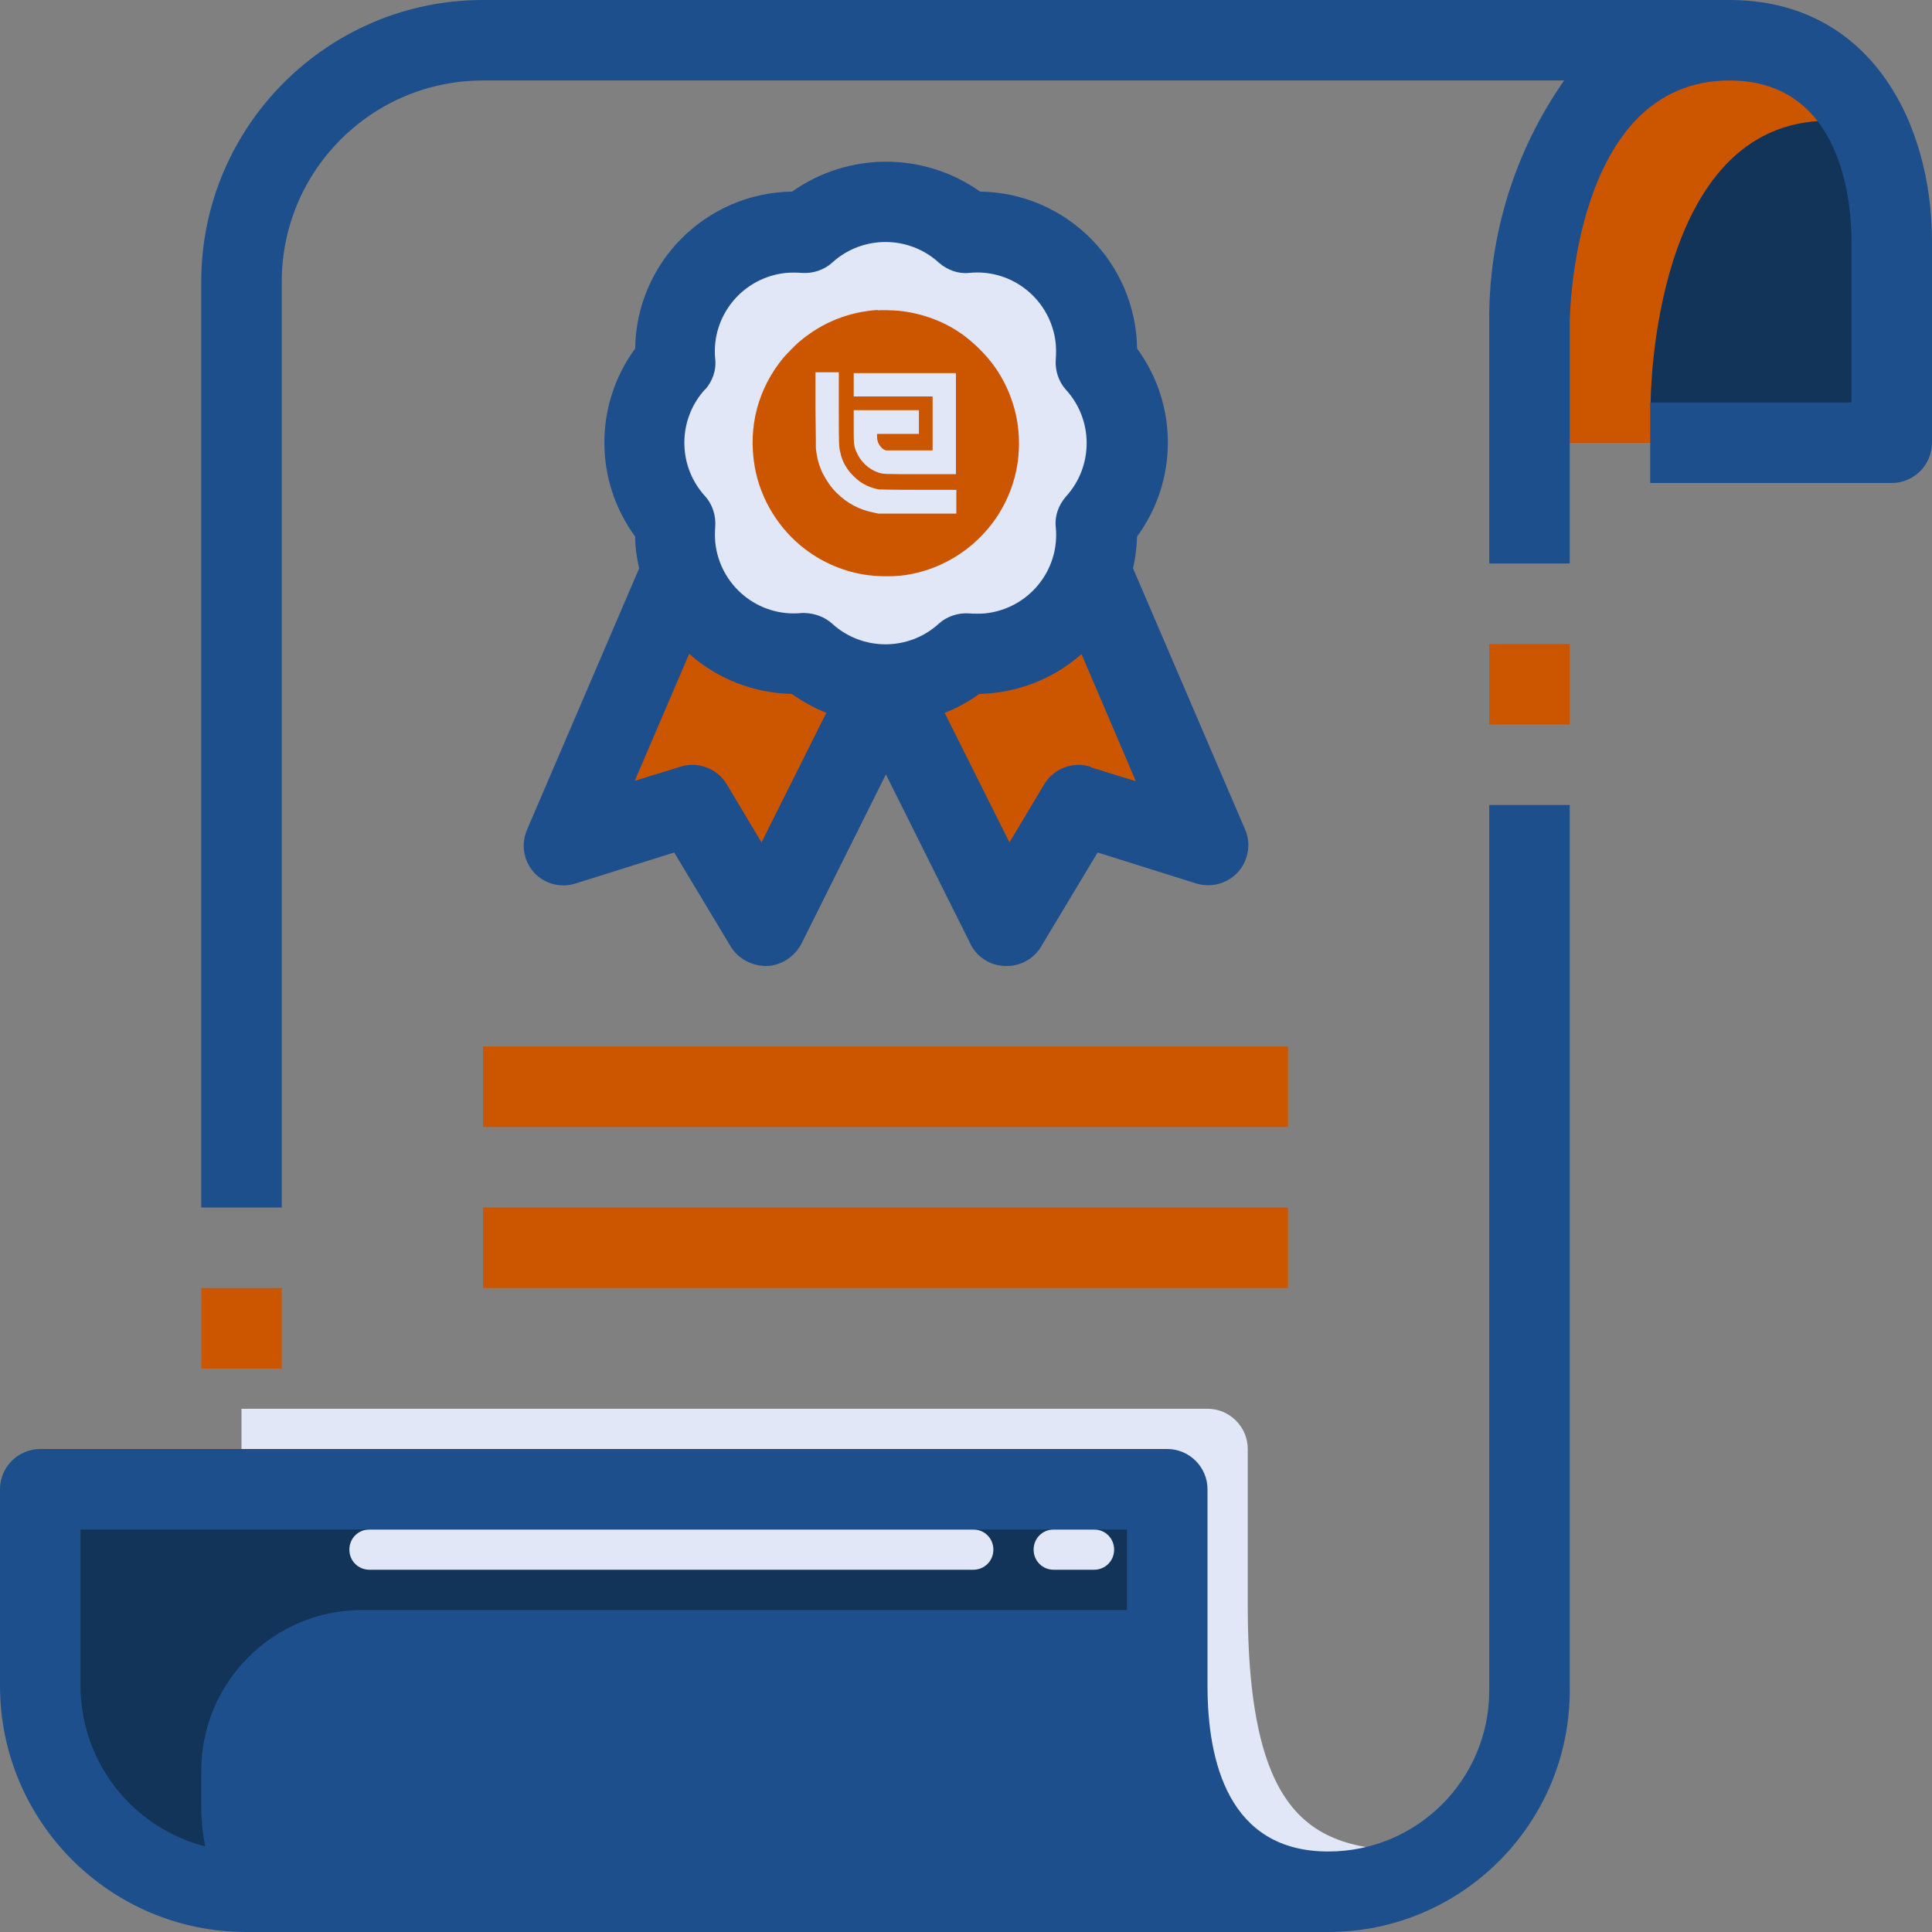 <?xml version="1.0" encoding="UTF-8"?>
<svg id="a" data-name="Layer 1" xmlns="http://www.w3.org/2000/svg" viewBox="0 0 48 48">
  <rect x="0" y="0" width="48" height="48" fill="#808080" stroke="none"/>
  <circle cx="22" cy="11" r="5.68" style="fill: #e1e7f7; stroke-width: 0px;"/>
  <g>
    <g id="b" data-name=" 02-certificate">
      <path d="m23.99,16.23c.88.08,1.75-.24,2.38-.86.33-.33.58-.73.72-1.17l2.91,6.8-3.2-1-1.8,3-3-6c.74,0,1.44-.28,1.99-.77Z" style="fill: #c50; stroke-width: 0px;"/>
      <path d="m22,17l-3,6-1.8-3-3.2,1,2.91-6.8c.14.44.39.84.72,1.17.63.62,1.5.94,2.38.86.55.49,1.25.77,1.99.77Z" style="fill: #c50; stroke-width: 0px;"/>
      <path d="m47,6v5h-9v-3s0-7,4.97-7h.03c3.01.02,4,2.75,4,5Z" style="fill: #123458; stroke-width: 0px;"/>
      <path d="m33,47H6.12c-2.83,0-5.12-2.29-5.12-5.11,0,0,0,0,0,0v-4.88h28v4.88c0,2.83,1.17,5.12,4,5.12Z" style="fill: #1d4f8c; stroke-width: 0px;"/>
      <path d="m14,21h.02s-.01-.02-.01-.02v.02Z" style="fill: #fff; stroke-width: 0px;"/>
      <path d="m45.42,3h.03c.32,0,.64.05.95.14-.59-1.34-1.93-2.18-3.39-2.14h-.03c-4.97,0-4.97,7-4.97,7v3h3v-1s0-7,4.42-7Z" style="fill: #c50; stroke-width: 0px;"/>
      <path d="m31,39.88v-3.88c0-.55-.45-1-1-1H6v2h23v5.73c-.04,2.31,1.8,4.22,4.11,4.26.06,0,.12,0,.19,0,.97-.06,1.9-.41,2.67-.99-2.82,0-4.97-.02-4.97-6.12Z" style="fill: #e1e7f7; stroke-width: 0px;"/>
      <path d="m5,44c0-2.21,1.79-4,4-4h20v-3H1v4.88c0,2.56,1.9,4.72,4.43,5.05-.28-.65-.43-1.34-.43-2.05v-.88Z" style="fill: #123458; stroke-width: 0px;"/>
      <path d="m23.99,18.23c-.31.27-.68.48-1.07.61l2.08,4.16,1.79-2.98-1.18-2.12c-.5.26-1.06.37-1.62.33Z" style="fill: #c50; stroke-width: 0px;"/>
      <path d="m18.39,17.9l-1.18,2.12,1.79,2.98,2.08-4.16c-.39-.13-.76-.34-1.07-.61-.56.04-1.12-.07-1.62-.33Z" style="fill: #c50; stroke-width: 0px;"/>
      <path d="m25.61,17.9l-.94-1.69c-.23.03-.45.04-.68.02-.55.49-1.25.77-1.99.77l.92,1.84c.39-.13.76-.34,1.07-.61.56.04,1.12-.07,1.62-.33Z" style="fill: #c50; stroke-width: 0px;"/>
      <path d="m26.37,15.25c-.46.41-1.06.68-1.7.75l.94,1.52c.71-.3,1.24-.86,1.48-1.53.13-.35.17-.71.14-1.08.05-.05.08-.1.13-.16l-.27-.56c-.14.4-.39.76-.72,1.05Z" style="fill: #c50; stroke-width: 0px;"/>
      <path d="m20.01,16.23c-.23.02-.46.01-.68-.02l-.94,1.69c.5.26,1.06.37,1.62.33.31.27.68.48,1.07.61l.92-1.84c-.74,0-1.44-.28-1.99-.77Z" style="fill: #c50; stroke-width: 0px;"/>
      <path d="m16.91,16.2c.24.75.77,1.36,1.48,1.7l.94-1.69c-1.12-.15-2.06-.93-2.42-2.01l-.27.63c.04.06.08.12.13.17-.03.41.01.81.14,1.2Z" style="fill: #c50; stroke-width: 0px;"/>
      <path d="m8.68,38.5c0,.28.22.5.5.5h15c.28,0,.5-.22.5-.5s-.22-.5-.5-.5h-15c-.28,0-.5.22-.5.5Z" style="fill: #e1e7f7; stroke-width: 0px;"/>
      <path d="m25.68,38.5c0,.28.22.5.5.5h1c.28,0,.5-.22.5-.5s-.22-.5-.5-.5h-1c-.28,0-.5.22-.5.5Z" style="fill: #e1e7f7; stroke-width: 0px;"/>
      <rect x="5" y="32" width="2" height="2" style="fill: #c50; stroke-width: 0px;"/>
      <path d="m37,42c0,2.21-1.79,4-4,4-2.48,0-3-2.24-3-4.12v-4.88c0-.55-.45-1-1-1H1c-.55,0-1,.45-1,1v4.88c0,3.38,2.74,6.12,6.12,6.12h26.88c3.31,0,6-2.69,6-6v-22h-2v22Zm-30.88,4c-2.28,0-4.12-1.85-4.12-4.12v-3.88h26v3.88c-.06,1.45.32,2.89,1.08,4.12H6.12Z" style="fill: #1d4f8c; stroke-width: 0px;"/>
      <rect x="37" y="16" width="2" height="2" style="fill: #c50; stroke-width: 0px;"/>
      <path d="m43,0H12c-3.86,0-7,3.14-7,7v23h2V7c0-2.76,2.24-5,5-5h26.86c-1.23,1.76-1.88,3.86-1.86,6v6h2v-6c0-.06.05-6,3.97-6,2.81,0,3.03,3.06,3.03,4v4h-5v2h6c.55,0,1-.45,1-1v-5c0-2.98-1.55-5.98-5-6Z" style="fill: #1d4f8c; stroke-width: 0px;"/>
      <path d="m13.26,21.67c.26.29.67.4,1.04.28l2.45-.77,1.4,2.33c.18.3.51.48.86.49h.04c.36-.01.69-.23.86-.55l2.1-4.21,2.1,4.21c.16.33.49.54.86.55h.04c.35,0,.68-.18.86-.49l1.4-2.33,2.45.77c.53.16,1.09-.13,1.25-.66.07-.23.06-.47-.04-.69l-2.78-6.48c.06-.26.09-.52.1-.79,1.02-1.39,1.02-3.28,0-4.67-.03-2.14-1.76-3.87-3.9-3.9-1.4-.99-3.27-.99-4.67,0-2.14.03-3.87,1.76-3.9,3.9-1.02,1.39-1.02,3.28,0,4.67,0,.27.04.53.1.79l-2.78,6.48c-.16.36-.1.77.16,1.07Zm13.84-2.62c-.44-.14-.92.04-1.16.44l-.86,1.44-1.61-3.22c.31-.12.6-.28.86-.47.94-.02,1.84-.37,2.54-.99l1.35,3.16-1.13-.35Zm-9.58-9.37c.18-.21.28-.48.25-.75-.11-1.08.68-2.04,1.76-2.15.13-.01.26-.01.39,0,.27.02.55-.07.75-.25.75-.69,1.91-.69,2.66,0,.21.18.48.28.75.25,1.08-.11,2.04.68,2.15,1.76.01.13.01.26,0,.39-.02.27.07.55.25.75.69.75.69,1.91,0,2.66-.18.21-.28.48-.25.75.11,1.08-.68,2.04-1.76,2.15-.13.01-.26.01-.39,0-.27-.02-.55.07-.75.25-.75.69-1.91.69-2.66,0-.18-.16-.42-.25-.67-.26h-.08c-1.08.11-2.04-.68-2.15-1.76-.01-.13-.01-.26,0-.39.02-.27-.07-.55-.25-.75-.69-.75-.69-1.91,0-2.66h0Zm-.39,6.57c.7.62,1.6.97,2.54.99.27.19.56.35.86.47l-1.61,3.22-.86-1.44c-.24-.4-.72-.58-1.16-.44l-1.13.35,1.35-3.15Z" style="fill: #1d4f8c; stroke-width: 0px;"/>
      <rect x="12" y="26" width="20" height="2" style="fill: #c50; stroke-width: 0px;"/>
      <rect x="12" y="30" width="20" height="2" style="fill: #c50; stroke-width: 0px;"/>
    </g>
    <path d="m21.81,7.7c-.73.05-1.38.31-1.94.78-.1.08-.31.3-.4.4-.64.77-.89,1.73-.72,2.71.14.81.6,1.56,1.26,2.06.45.34,1,.57,1.56.64.33.04.71.04,1.03-.02,1.04-.19,1.93-.87,2.39-1.82.28-.58.38-1.21.3-1.86-.07-.54-.28-1.07-.6-1.51-.19-.26-.45-.52-.71-.72-.47-.36-1.06-.58-1.66-.64-.14-.01-.4-.02-.52-.01Zm-.97,2.43c0,.95,0,.96.04,1.12.03.15.09.28.18.41.07.1.21.24.31.31.15.1.3.16.47.19.05,0,.19.01.99.01h.93v.59h-.97s-.97,0-.97,0l-.09-.02c-.37-.07-.68-.23-.95-.5-.14-.14-.24-.29-.34-.48-.09-.19-.14-.36-.17-.62,0-.05,0-.37-.01-.98v-.91s.29,0,.29,0h.29v.88Zm2.91.38v1.27s-.87,0-.87,0c-.96,0-.92,0-1.06-.04-.24-.08-.45-.28-.55-.53-.06-.14-.06-.18-.06-.64v-.38s.81,0,.81,0c.45,0,.81,0,.81,0,0,0,0,.59,0,.59,0,0-.22,0-.48,0-.26,0-.5,0-.52,0h-.04s0,.06,0,.06c0,.12.04.21.11.28.04.04.07.06.12.07.02,0,.19,0,.59,0,.31,0,.56,0,.56,0s0-.3,0-.67v-.67s-.98,0-.98,0h-.98s0-.29,0-.29c0-.16,0-.29,0-.29,0,0,.25,0,1.27,0h1.27s0,1.27,0,1.27Z" style="fill: #c50; stroke-width: 0px;"/>
  </g>
</svg>
